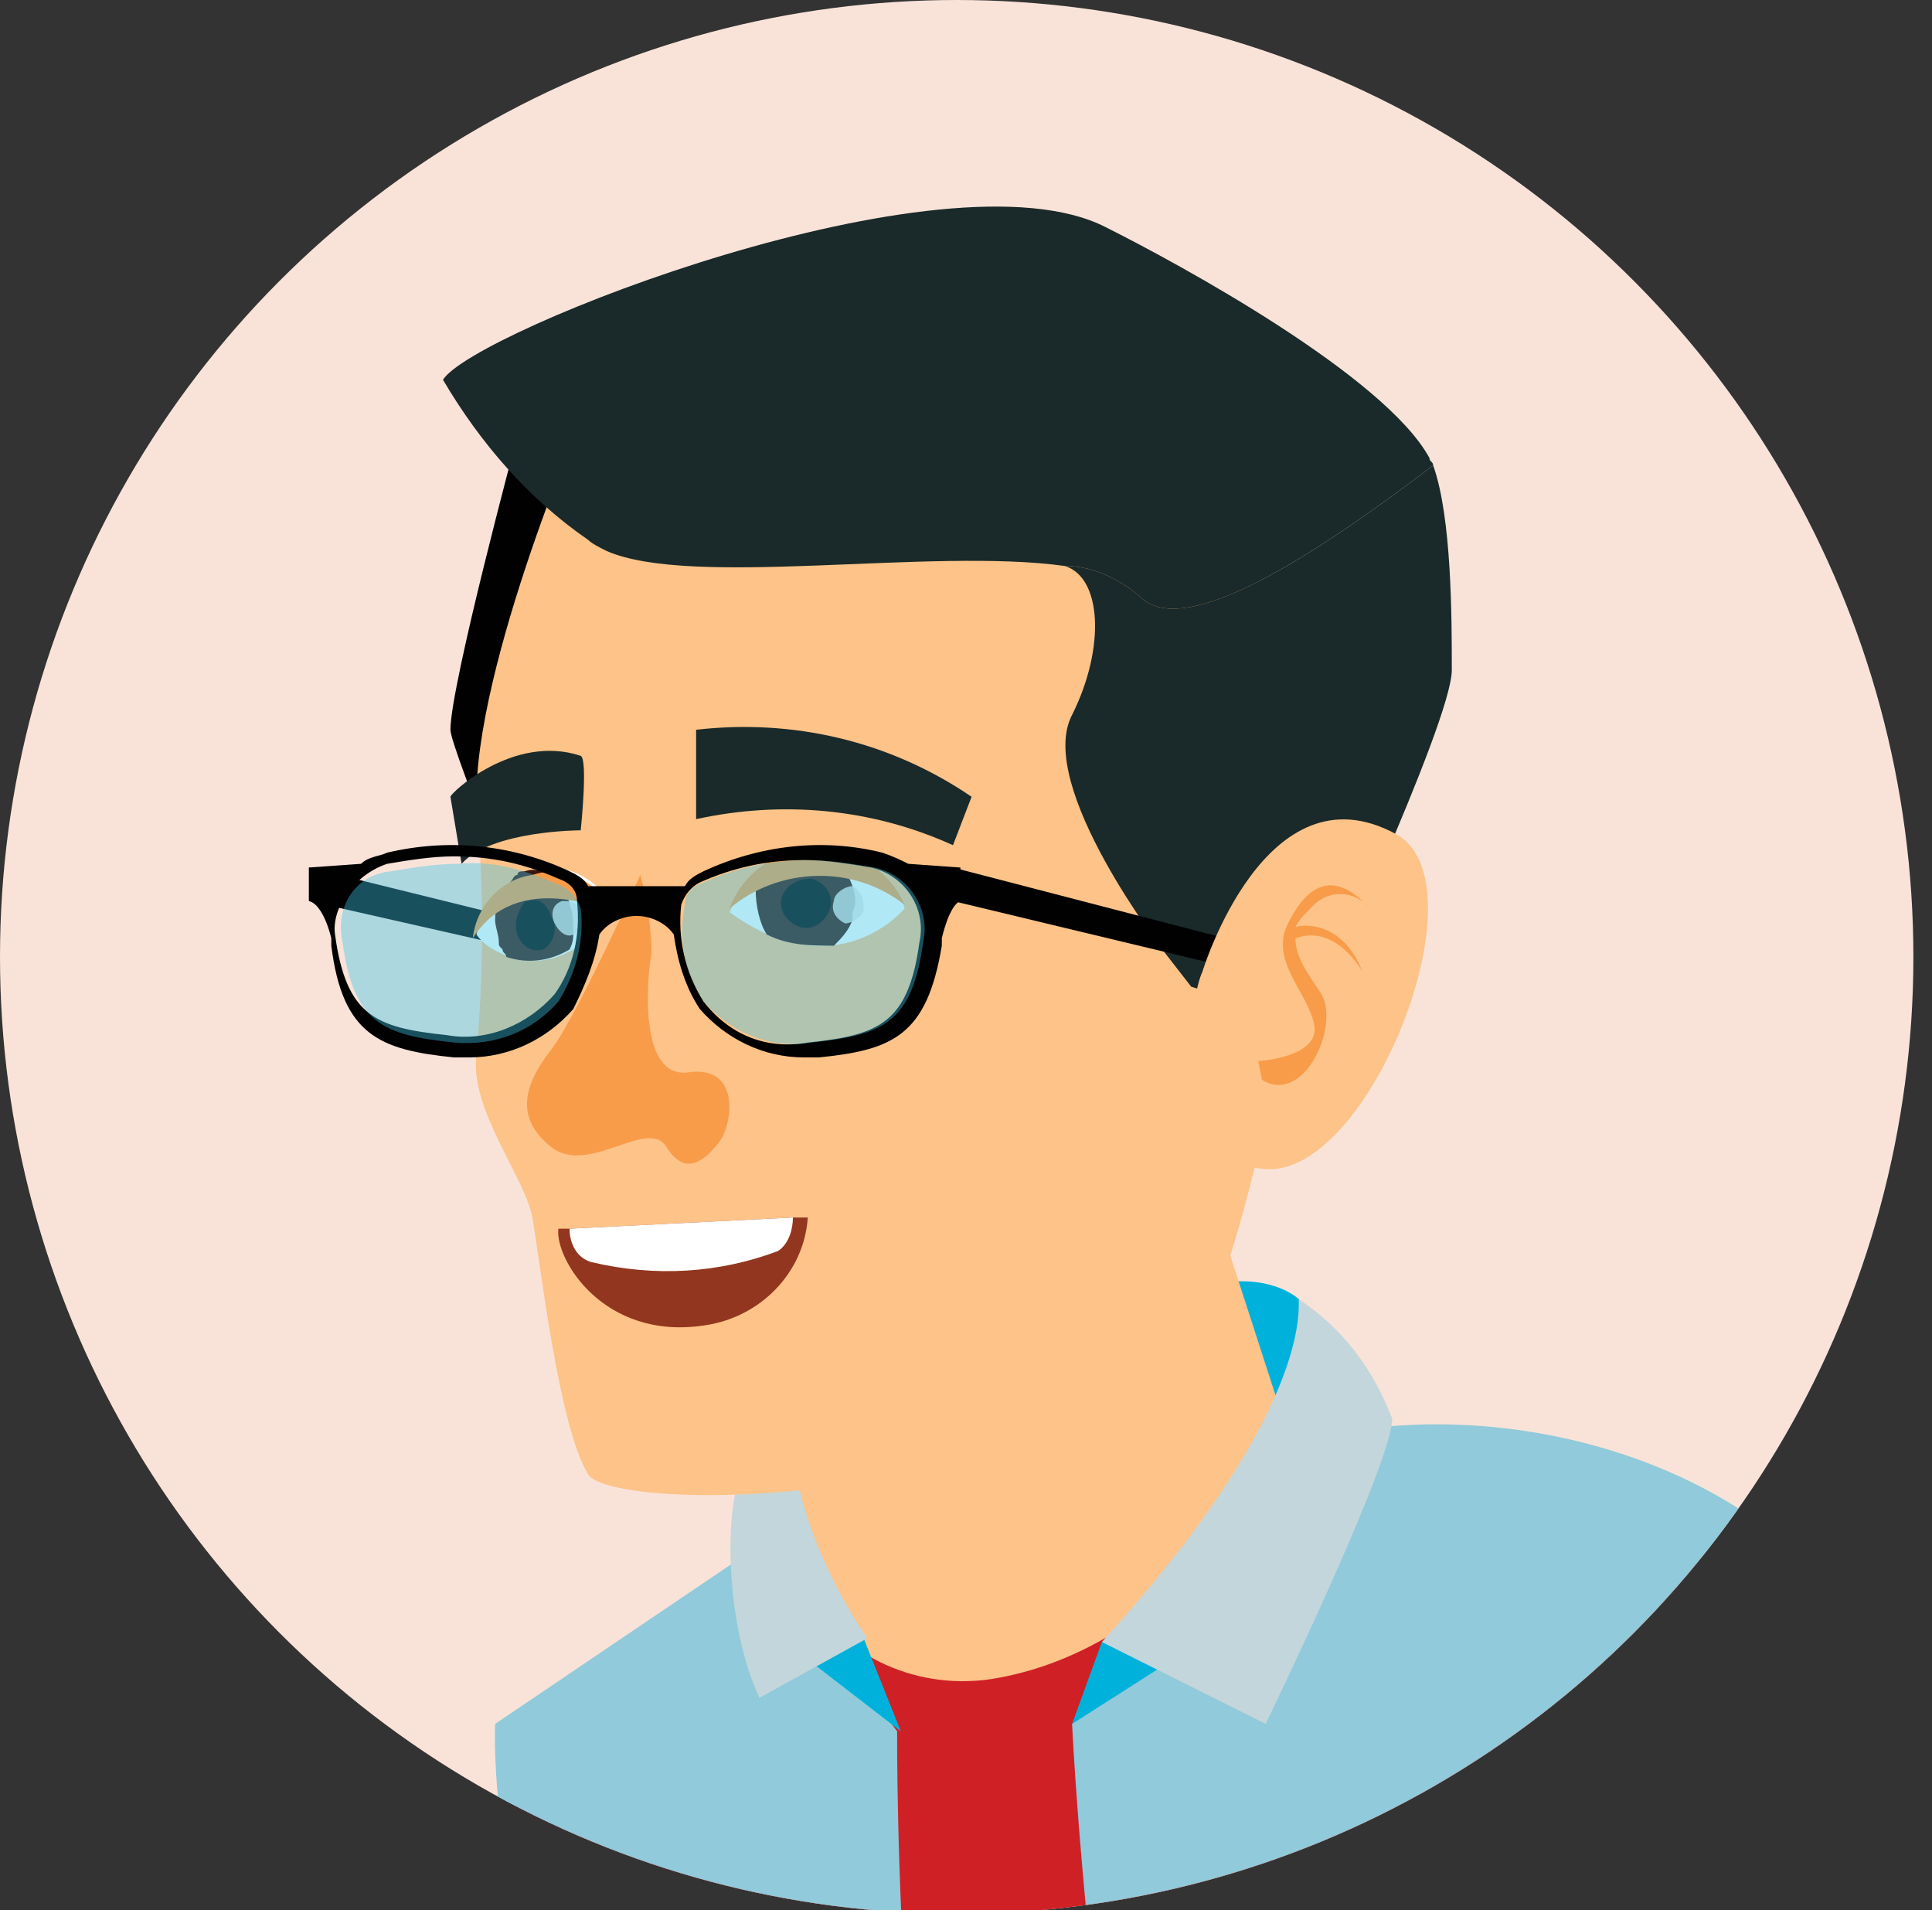 <?xml version="1.0" encoding="utf-8"?>
<!-- Generator: Adobe Illustrator 24.0.3, SVG Export Plug-In . SVG Version: 6.00 Build 0)  -->
<svg version="1.1" id="Layer_1" xmlns="http://www.w3.org/2000/svg" xmlns:xlink="http://www.w3.org/1999/xlink" x="0px" y="0px"
	 viewBox="0 0 51.9 51.3" style="enable-background:new 0 0 51.9 51.3;" xml:space="preserve">
<rect x="0" y="0" width="51.9" height="51.3" fill="#333333" stroke="none"/>
<style type="text/css">
	.st0{fill:#F9E3D9;}
	.st1{clip-path:url(#SVGID_2_);}
	.st2{fill:#00B2DB;}
	.st3{fill:#CF2026;}
	.st4{fill:#FDC388;}
	.st5{fill:#91CADA;}
	.st6{fill:#C3D6DB;}
	.st7{fill:#010101;}
	.st8{fill:#1A2929;}
	.st9{fill:#F89C4A;}
	.st10{fill:#93361F;}
	.st11{fill:#FFFFFF;}
	.st12{fill:#3A140E;}
	.st13{opacity:0.85;fill:#E5E7E6;enable-background:new    ;}
	.st14{opacity:0.4;fill:#3EC5E8;enable-background:new    ;}
	.st15{fill:#F05569;}
</style>
<title>CHARACTER-3</title>
<g id="Layer_2_1_">
	<g id="Page_2">
		<circle class="st0" cx="25.7" cy="25.7" r="25.7"/>
		<g>
			<defs>
				<circle id="SVGID_1_" cx="25.7" cy="25.7" r="25.7"/>
			</defs>
			<clipPath id="SVGID_2_">
				<use xlink:href="#SVGID_1_"  style="overflow:visible;"/>
			</clipPath>
			<g class="st1">
				<path class="st2" d="M34.9,34.9c0,0-1.1-1.1-3.6,0s0.2,3.7,0.2,3.7l4.3-0.5L34.9,34.9z"/>
				<path class="st3" d="M22,85.7c8.3,1.2,16.6-2.2,21.5-9c7.7-10.4-0.6-30.5-5.2-38.1c-1.3-0.1-2.2-0.1-2.2-0.1l-15.7,3.1
					c0,0-6,4.1-6.5,6s2.8,14,9.9,22.7C30.6,78.5,22.7,85,22,85.7z"/>
				<path class="st4" d="M21.1,40.9l0.2-7.5l10.9-2.3l2.3,7.1l0,0l0.2,0.5c-0.8,1.5-3.6,5.7-8.1,6.4c-2.1,0.3-4.1-0.7-5.1-2.5
					C21.2,42.1,21.1,41.5,21.1,40.9z"/>
				<path class="st3" d="M21.9,85.7c0,0,11.9,9.9,22.2,0.2s7-33.7,4.7-39.8c-1.7-4.5-7-7.2-10.5-7.5c4.6,7.6,12.9,27.8,5.2,38.1
					C38.5,83.4,30.2,86.9,21.9,85.7L21.9,85.7z"/>
				<path class="st5" d="M28.8,46.3c0,0,0.7,15.3,4.3,24.6s-4.8,18.2-4.8,18.2S41,96,45.7,88.7C52.8,77.7,52.5,62.1,51,47
					c-0.6-6.2-8.2-9.5-14.5-8.6l-0.5,0.1L28.8,46.3z"/>
				<path class="st5" d="M20.4,41.5l3.7,5c0,0-0.1,14.8,2.7,21S25,87.7,25,87.7l-3.3-1.9c0,0,7.7-8.8-0.6-19.3s-7.8-20.2-7.8-20.2
					L20.4,41.5z"/>
				<polygon class="st2" points="23.2,44 24.2,46.5 19.8,43.1 21.8,42.5 				"/>
				<path class="st6" d="M20.4,45.6l2.9-1.6c0,0-2.3-3.2-2-6.2c-0.5,0.4-1,1-1.3,1.6C19.4,40.4,19.5,43.7,20.4,45.6z"/>
				<polygon class="st2" points="28.8,46.3 29.6,44.1 33.5,43.3 				"/>
				<path class="st6" d="M34.9,34.9c-0.1-0.1,0.7,2.6-5.3,9.2l4.4,2.2c0,0,3.4-7,3.4-8.2C36.9,36.8,36.1,35.7,34.9,34.9z"/>
				<polygon class="st2" points="40.2,55.8 41.3,63.4 37.2,66.7 33.5,64.5 32.6,56.8 				"/>
				<polygon class="st6" points="40.8,54.8 41,56.5 36.6,58.5 31.9,57.5 31.6,55.8 				"/>
				<path class="st2" d="M35.9,57.7c-0.1,0.3,0.1,0.5,0.4,0.6s0.5-0.1,0.6-0.4c0-0.1,0-0.1,0-0.2c0.1-0.3-0.1-0.5-0.4-0.6
					s-0.5,0.1-0.6,0.4C35.9,57.5,35.9,57.6,35.9,57.7z"/>
				<polygon class="st7" points="8.3,23.3 16,25.2 15.8,25.9 8.3,24.2 				"/>
				<path class="st7" d="M13.9,11.7c0,0-1.8,6.7-1.8,7.9c0,0.5,2.6,6.8,2.6,6.8l4.8-6.7L13.9,11.7z"/>
				<path class="st4" d="M15.8,10.8c0,0-3.1,7.1-3,10.8c0.2,2.2,0.2,4.5,0,6.7c-0.2,1.5,1.3,3.3,1.5,4.4c0.2,1.1,0.7,5.6,1.5,6.9
					c0.7,1.1,13.4,1.1,17-5.1c0,0,2.5-7.2,1.3-10.4s1.8-10.8-2.9-12.1S15.8,10.8,15.8,10.8z"/>
				<path class="st8" d="M28.8,19.2c-1,1.9,2.5,6.4,2.5,6.4l0.7,0.9l3.2,1c0,0,3.8-8.1,3.8-9.5s0-4.1-0.5-5.5
					c-2.9,2.2-6.7,4.8-7.9,3.5c-0.6-0.5-1.3-0.8-2-0.8C29.6,15.5,29.7,17.4,28.8,19.2z"/>
				<path class="st8" d="M29.7,6.1c2,1,7.5,4,8.7,6.2c0,0.1,0.1,0.1,0.1,0.2c-2.9,2.2-6.7,4.8-7.9,3.5c-0.6-0.5-1.3-0.8-2-0.8l0,0
					c-3.6-0.5-10,0.6-12.3-0.4c-0.2-0.1-0.4-0.2-0.5-0.3c-1.6-1.1-2.9-2.6-3.9-4.3C12.7,8.9,25.4,3.9,29.7,6.1z"/>
				<path class="st9" d="M17.2,23.5c0,0-1.7,3.8-2.4,4.7s-1,1.8,0,2.6s2.6-0.8,3.1,0s1,0.4,1.4-0.1s0.6-2.1-0.8-1.9s-1.1-2.7-1-3.2
					C17.5,25,17.4,24.2,17.2,23.5z"/>
				<path class="st10" d="M15,33c-0.1,0.8,1.2,3,3.9,2.6c1.5-0.2,2.7-1.4,2.8-2.9h-0.4l-6,0.3L15,33z"/>
				<path class="st11" d="M15.3,33c0,0.4,0.2,0.8,0.6,0.9c1.7,0.4,3.4,0.3,5-0.3c0.3-0.2,0.4-0.6,0.4-0.9L15.3,33z"/>
				<path class="st11" d="M19.6,24.5c2.9,2.1,4.7-0.1,4.7-0.1l0,0c-0.1-0.5-0.7-0.9-1.3-1.1c-0.5-0.2-1-0.3-1.5-0.3
					C20.6,23.1,19.9,23.7,19.6,24.5z"/>
				<path class="st12" d="M20.6,25.1c0.6,0.3,1.2,0.3,1.8,0.3c0.2-0.2,0.4-0.4,0.5-0.7c0,0,0-0.1,0-0.2c0.1-0.2,0.1-0.4,0-0.7
					c-0.1-0.3-0.3-0.6-0.6-0.8c-0.6-0.2-1.2-0.1-1.6,0.3c-0.2,0.1-0.3,0.3-0.4,0.6C20.3,24.3,20.4,24.8,20.6,25.1z"/>
				<path class="st7" d="M22.3,24.4c-0.1,0.3-0.4,0.6-0.8,0.5c-0.3-0.1-0.6-0.4-0.5-0.8c0.1-0.3,0.4-0.5,0.8-0.5
					C22.2,23.7,22.4,24.1,22.3,24.4z"/>
				<path class="st13" d="M23.2,24.4c0,0.2-0.3,0.4-0.5,0.4c0,0,0,0,0,0c-0.2-0.1-0.4-0.3-0.3-0.6c0,0,0,0,0,0
					c0-0.2,0.3-0.4,0.5-0.4c0,0,0,0,0,0C23.1,23.9,23.2,24.1,23.2,24.4C23.2,24.4,23.2,24.4,23.2,24.4z"/>
				<path class="st9" d="M24.3,24.3c-1.4-1.1-3.4-1-4.7,0.1c0.4-1.1,1.5-1.7,2.6-1.6C23.1,22.9,23.9,23.4,24.3,24.3z"/>
				<path class="st11" d="M12.8,25.1L12.8,25.1c0.2,0.3,0.6,0.5,0.9,0.6c0.6,0.2,1.2,0.1,1.7-0.2c0.4-0.3,0.8-0.6,1.1-1.1
					c-0.3-0.6-1-1.1-1.7-1.1c-0.2,0-0.4,0-0.5,0.1c-0.2,0.1-0.3,0.1-0.4,0.2l0,0l-0.2,0.1C13.2,24.2,12.9,24.6,12.8,25.1z"/>
				<path class="st12" d="M13.4,25.3c0,0.1,0,0.1,0.1,0.2c0,0.1,0.1,0.1,0.1,0.2c0.6,0.2,1.2,0.1,1.7-0.2l0,0
					c0.1-0.2,0.1-0.3,0.1-0.5c0-0.2,0-0.5-0.1-0.7c0-0.1,0-0.1-0.1-0.2c-0.1-0.2-0.2-0.3-0.3-0.5c-0.2-0.2-0.5-0.3-0.8-0.2
					c-0.1,0-0.2,0-0.2,0.1c-0.1,0-0.1,0.1-0.2,0.2l0,0l-0.1,0.1c-0.2,0.3-0.3,0.6-0.3,0.9C13.3,24.9,13.4,25.1,13.4,25.3z"/>
				<path class="st7" d="M13.9,25.1c0.1,0.3,0.4,0.5,0.7,0.4c0.3-0.2,0.4-0.6,0.2-0.9c-0.1-0.3-0.3-0.5-0.6-0.4c0,0-0.1,0-0.1,0
					C13.9,24.5,13.8,24.8,13.9,25.1z"/>
				<path class="st13" d="M14.9,24.8c0.1,0.2,0.3,0.4,0.5,0.3c0.2-0.1,0.3-0.4,0.2-0.6c0-0.2-0.2-0.3-0.4-0.3c0,0,0,0-0.1,0
					C14.8,24.3,14.8,24.6,14.9,24.8z"/>
				<path class="st9" d="M16.4,24.5c0,0-2.5-1.2-3.7,0.7c0.1-0.9,0.8-1.6,1.6-1.7C15.2,23.2,16.1,23.7,16.4,24.5z"/>
				<path class="st8" d="M26.1,21.4l-0.5,1.3c-2.2-1-4.6-1.2-6.9-0.7v-2.4C21.3,19.3,23.9,19.9,26.1,21.4z"/>
				<path class="st8" d="M15.6,20.3c0.2,0.1,0,2,0,2s-2.4,0-3.2,0.9l-0.3-1.8C12.1,21.3,13.8,19.7,15.6,20.3z"/>
				<path class="st7" d="M8.3,23.3v0.9c0.4,0.1,0.6,1,0.6,1l0,0c0,0.1,0,0.1,0,0.2c0.3,2.4,1.3,2.8,3.3,3h0.4c1.1,0,2.1-0.5,2.8-1.3
					c0.3-0.6,0.6-1.3,0.7-2c0.2-0.3,0.6-0.5,1-0.5l0,0c0.4,0,0.8,0.2,1,0.5c0.1,0.7,0.3,1.4,0.7,2c0.7,0.8,1.7,1.3,2.8,1.3h0.4
					c2-0.2,2.9-0.6,3.3-3c0-0.1,0-0.1,0-0.2l0,0c0,0,0.2-0.9,0.5-1v-0.9l-1.4-0.1c-0.2-0.1-0.4-0.2-0.7-0.3
					c-1.6-0.4-3.3-0.2-4.8,0.5c-0.2,0.1-0.4,0.2-0.5,0.4H17l0,0h-1.2c-0.1-0.2-0.3-0.3-0.5-0.4c-1.5-0.7-3.2-0.9-4.9-0.5
					c-0.2,0.1-0.5,0.1-0.7,0.3L8.3,23.3z M18.3,24.3c0.1-0.3,0.3-0.5,0.5-0.6c0.9-0.4,1.8-0.6,2.8-0.6c0.6,0,1.2,0.1,1.8,0.2
					c0.9,0.2,1.5,1.1,1.3,2c-0.3,2.2-1.1,2.5-3,2.7c-1.1,0.2-2.1-0.2-2.8-1.1C18.4,26.1,18.2,25.2,18.3,24.3L18.3,24.3z M10.4,23.2
					c0.6-0.1,1.2-0.2,1.8-0.2c1,0,1.9,0.2,2.8,0.6c0.3,0.1,0.5,0.3,0.5,0.6c0.1,0.9-0.1,1.8-0.6,2.5c-0.7,0.8-1.8,1.3-2.9,1.1
					c-1.9-0.2-2.7-0.5-3-2.7C8.9,24.4,9.5,23.5,10.4,23.2C10.4,23.3,10.4,23.3,10.4,23.2L10.4,23.2z"/>
				<path class="st14" d="M9.2,25.3c0.3,2.2,1.1,2.5,3,2.7c1.1,0.1,2.1-0.3,2.8-1.1c0.5-0.8,0.7-1.7,0.6-2.5
					c-0.1-0.3-0.3-0.5-0.5-0.6c-0.9-0.4-1.8-0.7-2.8-0.6c-0.6,0-1.2,0.1-1.8,0.2C9.5,23.5,9,24.4,9.2,25.3
					C9.2,25.3,9.2,25.3,9.2,25.3z"/>
				<path class="st14" d="M18.9,26.9c0.7,0.8,1.8,1.3,2.9,1.1c1.9-0.2,2.7-0.5,3-2.7c0.2-0.9-0.4-1.8-1.3-2
					c-0.6-0.1-1.2-0.2-1.8-0.2c-1,0-1.9,0.2-2.8,0.6c-0.3,0.1-0.5,0.3-0.5,0.6C18.2,25.3,18.4,26.1,18.9,26.9z"/>
				<polygon class="st7" points="25.6,23.3 33.3,25.3 33.1,26 25.6,24.2 				"/>
				<path class="st4" d="M32.3,26.1c0,0,1.7-5.6,5.2-3.7c2.4,1.3-0.7,9.2-3.5,9S32,26.7,32.3,26.1z"/>
				<path class="st15" d="M36.8,24.5L36.8,24.5z"/>
				<path class="st9" d="M33.8,28.5c0,0,1.7-0.1,1.5-1s-1.2-1.7-0.7-2.7s1.2-1.5,2.2-0.4c-0.4-0.5-1.1-0.5-1.5-0.1
					c0,0-0.1,0.1-0.1,0.1c-0.2,0.2-0.3,0.3-0.4,0.5c0.3-0.1,1.3-0.1,1.8,1.2c0,0-0.7-1.3-1.8-0.9c0,0.5,0.3,0.9,0.7,1.5
					c0.5,0.9-0.5,3-1.6,2.3L33.8,28.5z"/>
			</g>
		</g>
	</g>
</g>
</svg>
